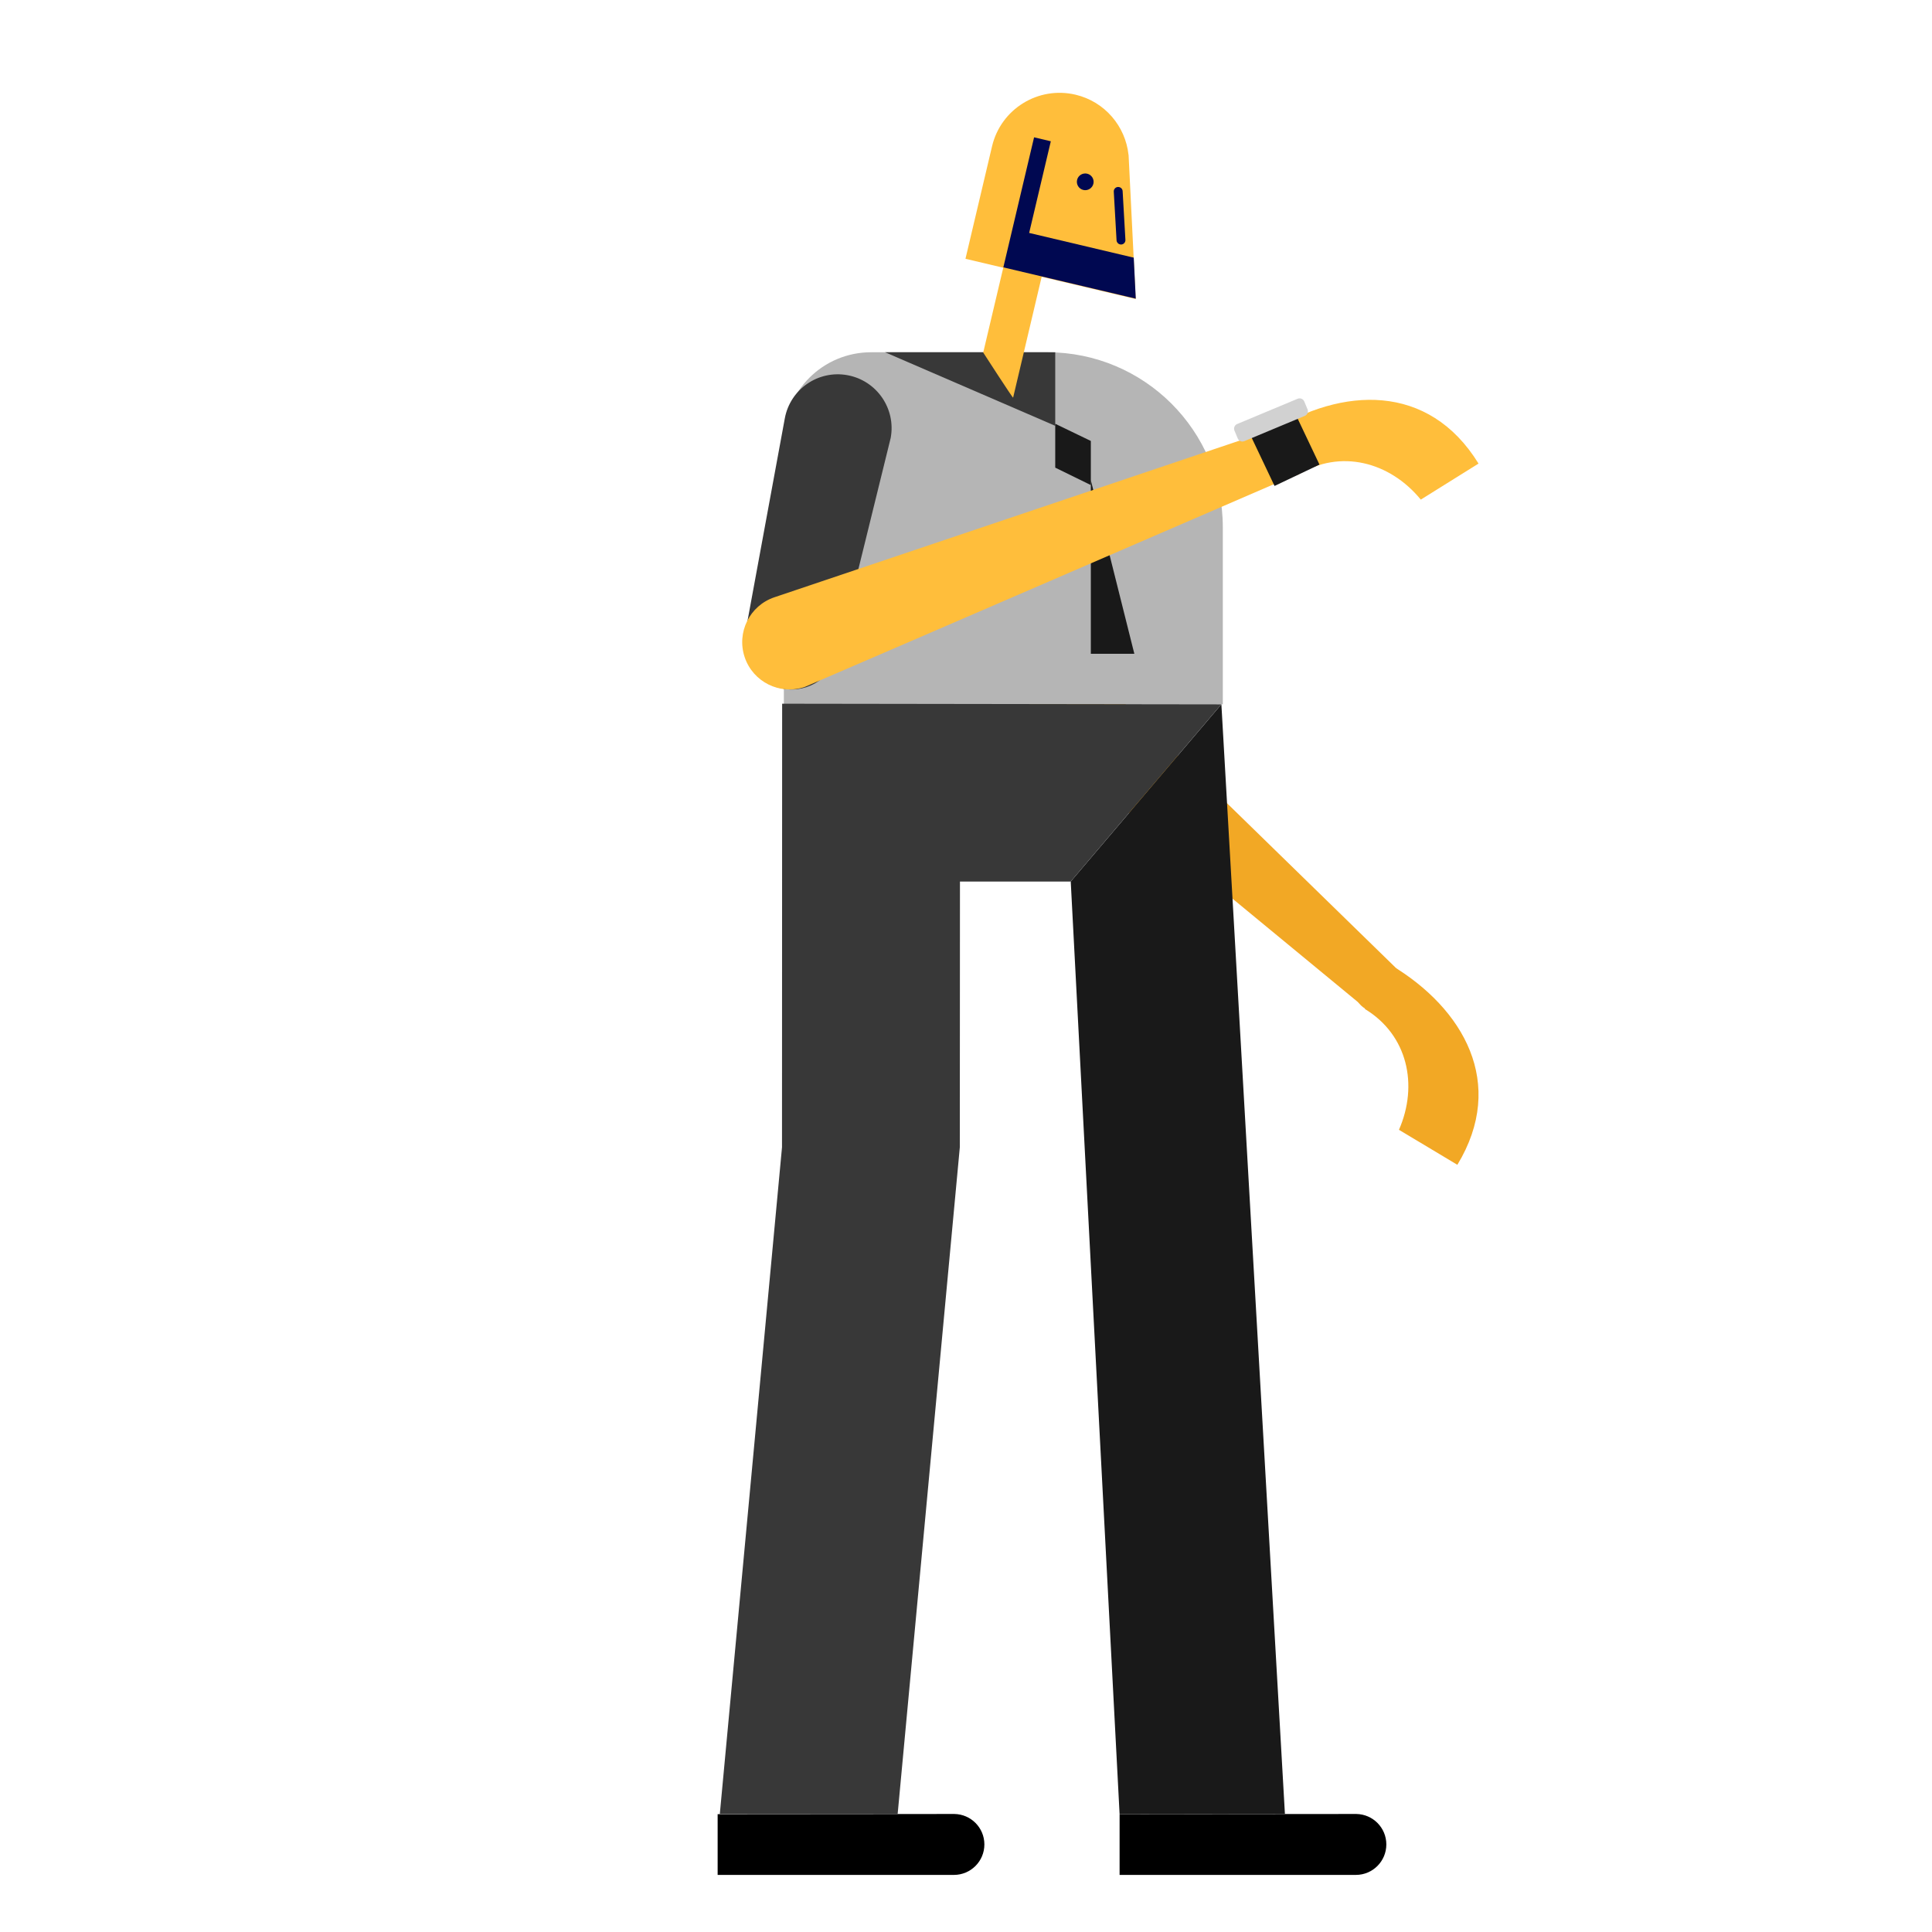<?xml version="1.0" encoding="utf-8"?>
<!-- Generator: Adobe Illustrator 23.0.0, SVG Export Plug-In . SVG Version: 6.00 Build 0)  -->
<svg version="1.1" id="Capa_1" xmlns="http://www.w3.org/2000/svg" xmlns:xlink="http://www.w3.org/1999/xlink" x="0px" y="0px"
	 viewBox="0 0 800 800" enable-background="new 0 0 800 800" xml:space="preserve">
<g>
	<path fill="#383838" d="M425.53,266.25c-0.04,0.09-0.07,0.17-0.11,0.26c-4.59,9.81-16.25,14.04-26.06,9.45
		c-9.81-4.59-14.04-16.25-9.45-26.06l38.39-82.06c5.22-11.15,18.49-15.96,29.64-10.75c11.15,5.22,15.96,18.49,10.75,29.64
		C468.33,187.5,425.53,266.25,425.53,266.25z"/>
	<path fill="#F2A825" d="M576.04,399.63c29.91,17.92,47.91,48.93,27.42,82.69l-24.18-14.49c8.1-18.53,3.62-39.31-14.13-50.04
		l0.09-0.15c-4.79-3.01-6.33-9.29-3.41-14.16s9.19-6.48,14.1-3.67L576.04,399.63z"/>
	<path fill="#F2A825" d="M393.63,248.37c7.56-7.75,19.97-7.91,27.72-0.35l156.31,152.43l-0.02,0.02c0.05,0.05,0.12,0.08,0.17,0.14
		c4.12,4.02,4.2,10.61,0.18,14.73c-4.02,4.12-10.61,4.2-14.73,0.19c-0.05-0.05-0.09-0.11-0.14-0.17l-0.14,0.15
		c0,0-168.28-138.71-169-139.41C386.23,268.52,386.08,256.12,393.63,248.37z"/>
	<path d="M407.61,763.74c0,6.97-5.65,12.62-12.62,12.62c0,0-97.83,0-97.83,0v-25.15c0,0,97.94-0.08,98.01-0.08
		C402.05,751.23,407.61,756.83,407.61,763.74z"/>
	<path d="M574.05,763.74c0,6.97-5.65,12.62-12.62,12.62c0,0-97.83,0-97.83,0v-25.15c0,0,97.94-0.08,98.01-0.08
		C568.5,751.23,574.05,756.83,574.05,763.74z"/>
	<g>
		<path fill="#B5B5B5" d="M506.34,218.38v73.26H324.58V181.89c0-19.9,16.17-36.03,36.12-36.03c0.07,0,0.15,0.01,0.22,0.01l0.01-0.01
			h72.7C473.79,145.86,506.34,178.33,506.34,218.38z"/>
		<path fill="#383838" d="M436.95,145.86v30.46l-70.47-30.46H436.95z"/>
		<path fill="#191919" d="M436.95,193.64v-18.16l14.74,7.11v18.27L436.95,193.64z"/>
		<path fill="#191919" d="M469.71,270.73h-18.02v-71.89L469.71,270.73z"/>
	</g>
	<path fill="#FFBE3B" d="M431.33,114.62l-11.82,50.03c-0.09,0.37-12.38-18.67-12.38-18.67l8.3-35.12l-15.65-3.7l11.01-46.6
		c3.65-15.44,19.13-25,34.57-21.35c12.17,2.88,20.66,13.11,21.93,24.87l0.03,0l2.95,59.74L431.33,114.62z"/>
	<path fill="#000851" d="M452.75,76.08c-0.44,1.86-2.31,3.02-4.17,2.58c-1.86-0.44-3.02-2.31-2.58-4.17s2.31-3.01,4.17-2.57
		C452.03,72.35,453.19,74.22,452.75,76.08z"/>
	<path fill="#000851" d="M464.29,101.25c-0.18,0.01-0.36-0.01-0.53-0.05c-0.77-0.18-1.37-0.85-1.42-1.69l-1.15-20.15
		c-0.06-1.02,0.72-1.89,1.73-1.94c1.02-0.04,1.89,0.72,1.94,1.73l1.15,20.15C466.08,100.32,465.31,101.19,464.29,101.25z"/>
	<path fill="#000851" d="M470.3,123.67l-54.84-12.96l12.73-53.85l6.93,1.64l-8.97,37.95l43.31,10.24L470.3,123.67z"/>
	<path fill="#191919" d="M532.06,751.13l-68.46,0.08l-20.23-386.18l62.38-73.39L532.06,751.13z"/>
	<path fill="#383838" d="M505.74,291.64l-62.38,73.39H397.5l-0.06,110.05L371.7,751.13h-73.64l25.75-276.06l0.06-183.68
		L505.74,291.64z"/>
	<path fill="#383838" d="M347.16,269.16c-0.02,0.09-0.02,0.18-0.04,0.28c-1.96,10.65-12.18,17.69-22.83,15.73
		c-10.65-1.96-17.69-12.18-15.73-22.83l16.41-89.09c2.23-12.11,13.85-20.12,25.96-17.89c12.11,2.23,20.12,13.85,17.89,25.96
		C368.67,182.16,347.16,269.16,347.16,269.16z"/>
	<path fill="#FFBE3B" d="M526.13,178.69c29.58-18.46,65.38-20.35,86.1,13.27l-23.91,14.92c-12.81-15.65-33.34-21.13-50.98-10.23
		l-0.09-0.15c-4.86,2.89-11.15,1.4-14.16-3.42c-3.01-4.82-1.58-11.13,3.15-14.22L526.13,178.69z"/>
	<path fill="#FFBE3B" d="M308.36,272.14c-3.45-10.26,2.06-21.38,12.32-24.83l206.91-69.68l0.01,0.02c0.07-0.02,0.13-0.07,0.2-0.09
		c5.45-1.84,11.36,1.1,13.2,6.55c1.84,5.45-1.1,11.36-6.55,13.2c-0.07,0.02-0.14,0.03-0.21,0.05l0.06,0.19
		c0,0-200.16,86.58-201.11,86.91C322.93,287.91,311.81,282.4,308.36,272.14z"/>
	<path fill="#191919" d="M527.76,201.22l-10.63-22.39l18.61-8.84l10.63,22.39L527.76,201.22z"/>
	<path fill="#D1D1D1" d="M540.31,172.2l-25.07,10.47c-1.05,0.44-2.28-0.06-2.72-1.12l-1.36-3.25c-0.44-1.05,0.06-2.28,1.11-2.72
		l25.07-10.47c1.05-0.44,2.28,0.06,2.72,1.11l1.36,3.25C541.87,170.54,541.37,171.76,540.31,172.2z"/>
</g>
</svg>
